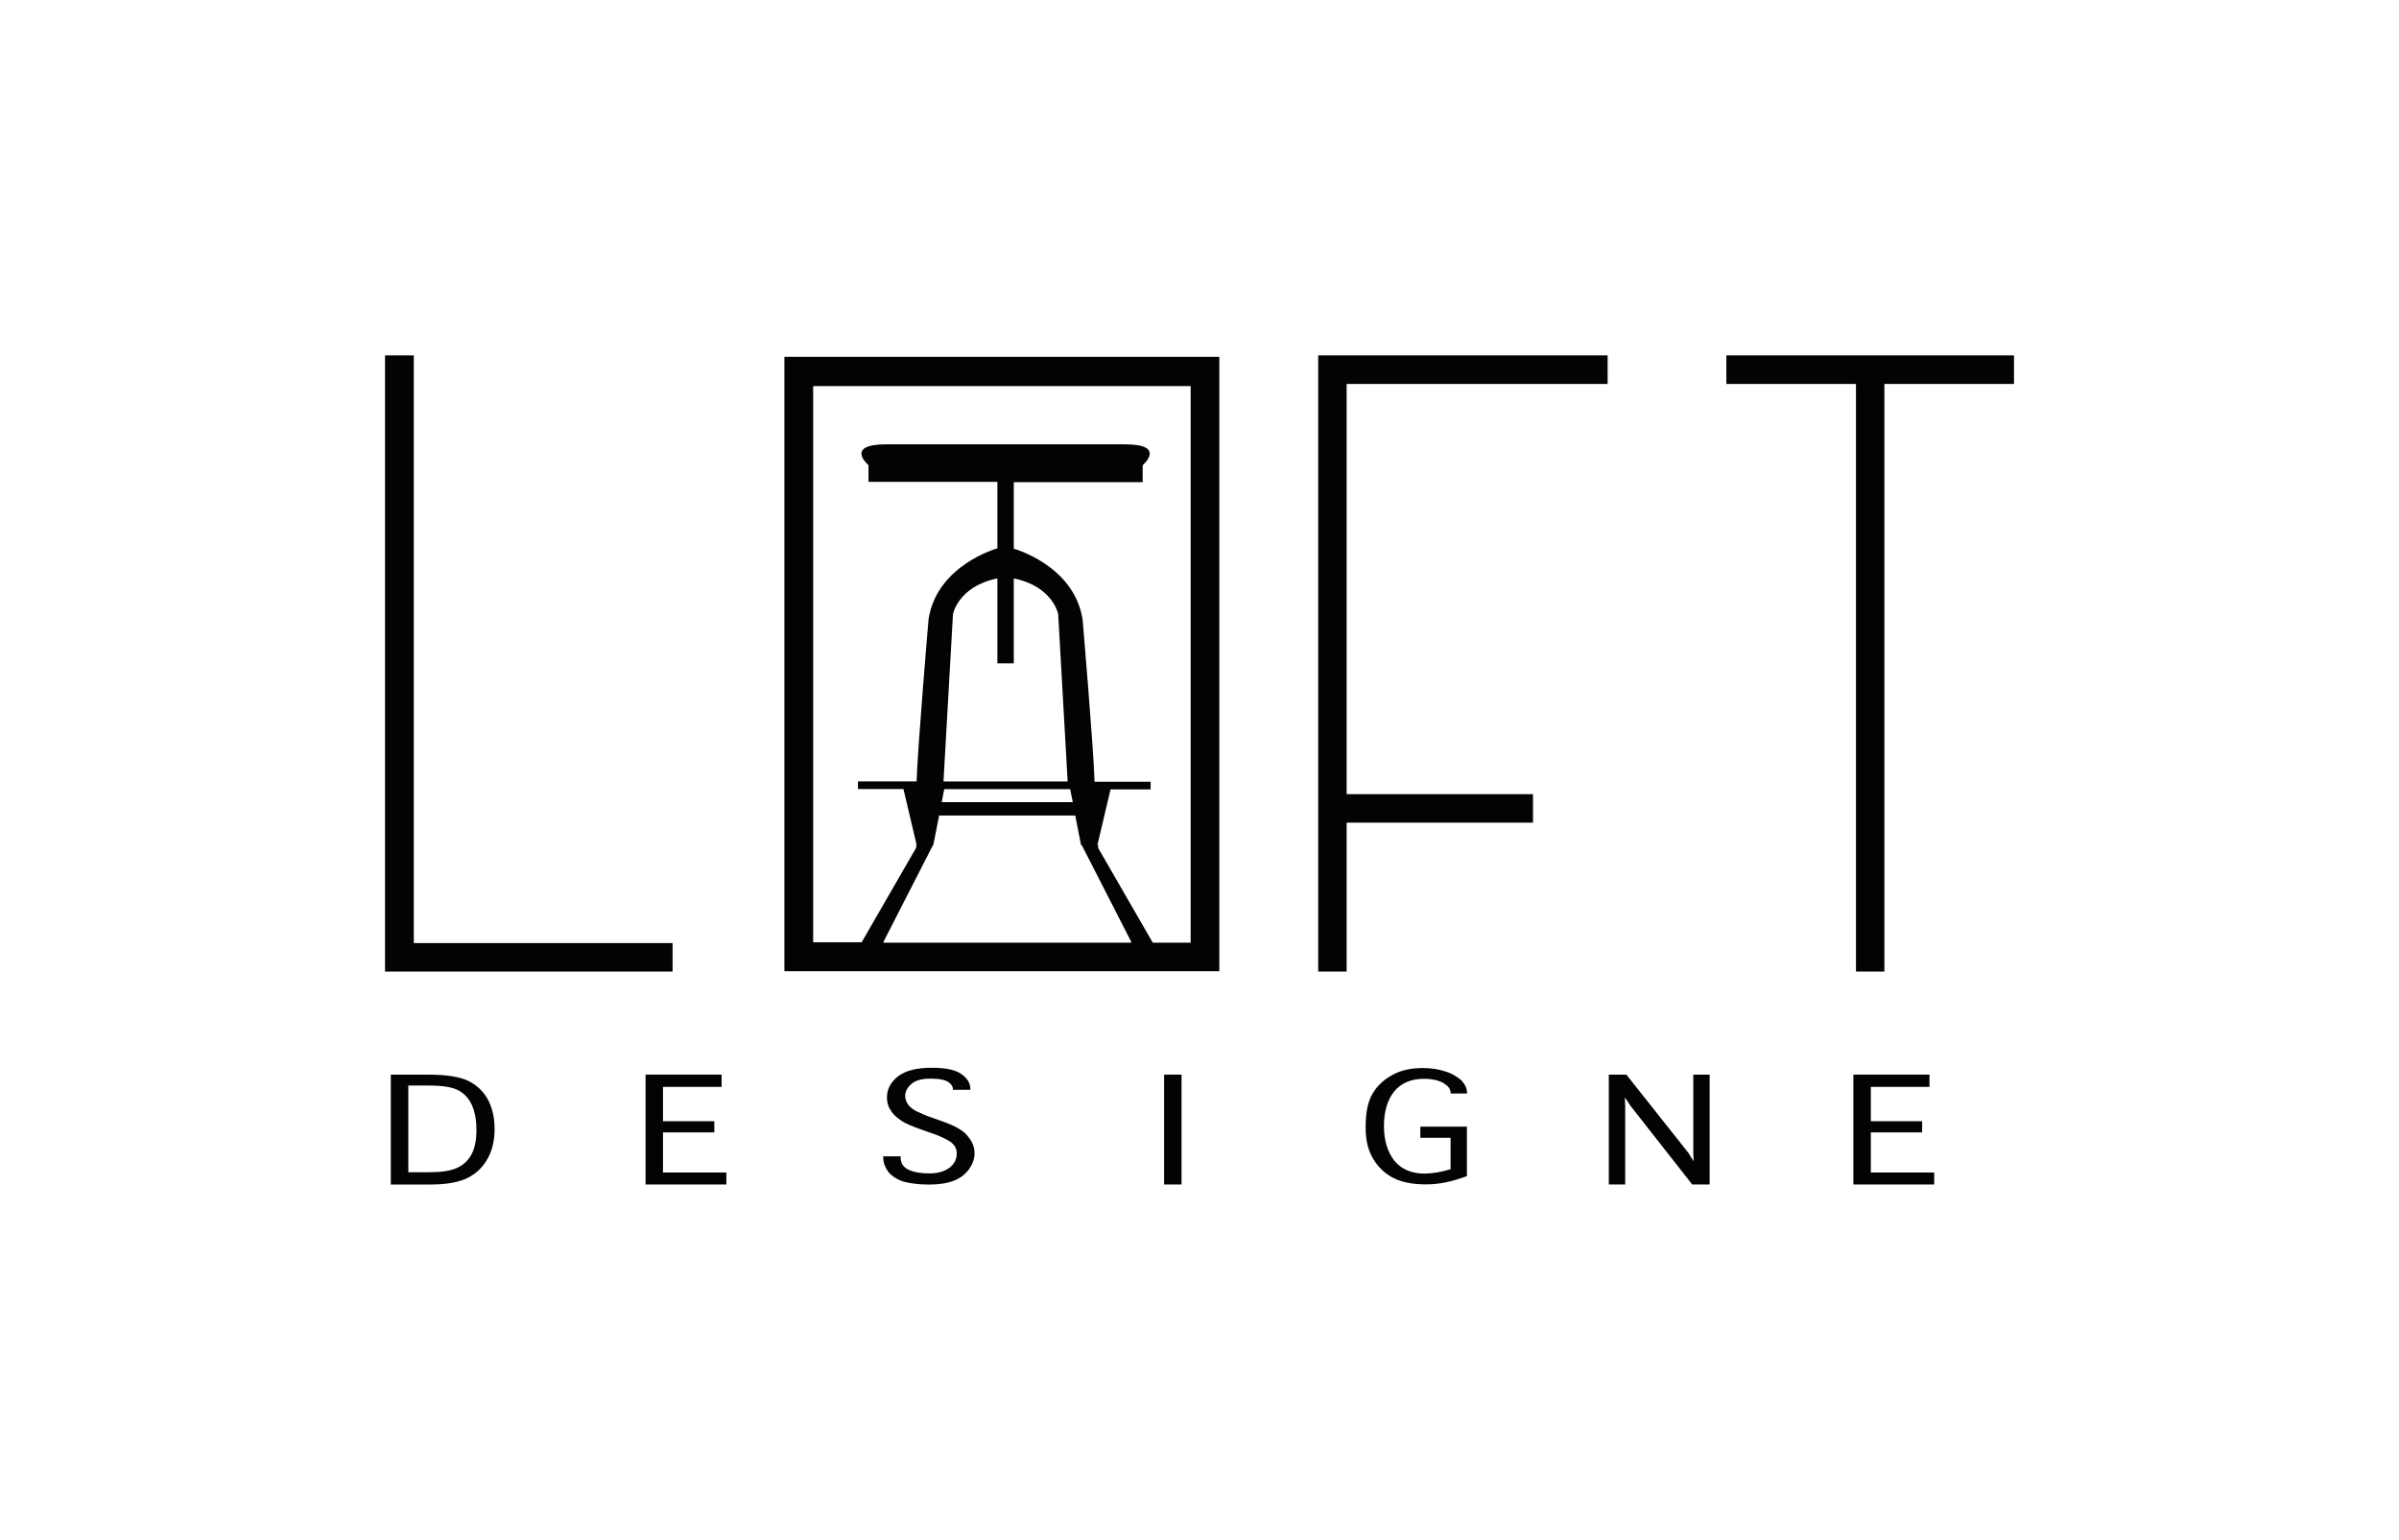 <svg width="81" height="52" viewBox="0 0 81 52" fill="none" xmlns="http://www.w3.org/2000/svg">
<path d="M15.8 36.494C15.516 36.359 15.075 36.288 14.46 36.288H13.195V39.998H14.535C15.112 39.998 15.543 39.911 15.827 39.755C16.123 39.596 16.331 39.377 16.479 39.096C16.627 38.826 16.699 38.496 16.699 38.119C16.699 37.717 16.612 37.376 16.455 37.094C16.304 36.836 16.084 36.629 15.8 36.494ZM15.924 38.973C15.812 39.18 15.652 39.338 15.432 39.437C15.223 39.536 14.903 39.584 14.484 39.584H13.787V36.656H14.475C14.931 36.656 15.251 36.704 15.471 36.815C15.679 36.926 15.839 37.097 15.939 37.328C16.038 37.558 16.087 37.84 16.087 38.158C16.084 38.496 16.035 38.766 15.924 38.973Z" fill="#020304"/>
<path d="M21.797 36.287V39.997H24.525V39.593H22.385V38.238H24.118V37.861H22.385V36.701H24.365V36.287H21.797Z" fill="#020304"/>
<path d="M31.806 37.86L31.523 37.761C31.239 37.663 31.055 37.579 30.934 37.519C30.822 37.459 30.726 37.384 30.662 37.3C30.602 37.213 30.563 37.117 30.563 37.006C30.563 36.859 30.635 36.724 30.771 36.605C30.907 36.482 31.127 36.422 31.423 36.422C31.571 36.422 31.695 36.434 31.815 36.458C31.939 36.482 32.023 36.53 32.087 36.593C32.147 36.653 32.174 36.715 32.174 36.775V36.799H32.763V36.775C32.763 36.581 32.663 36.41 32.467 36.275C32.271 36.128 31.939 36.056 31.459 36.056C30.943 36.056 30.563 36.155 30.315 36.35C30.071 36.545 29.947 36.778 29.947 37.057C29.947 37.216 29.983 37.363 30.071 37.486C30.143 37.62 30.267 37.728 30.427 37.839C30.587 37.95 30.831 38.046 31.151 38.157L31.396 38.244C31.704 38.343 31.924 38.451 32.084 38.55C32.232 38.66 32.304 38.78 32.304 38.951C32.304 39.146 32.217 39.317 32.045 39.44C31.873 39.562 31.652 39.623 31.393 39.623C31.097 39.623 30.864 39.587 30.68 39.5C30.496 39.413 30.409 39.281 30.409 39.071V39.047H29.82V39.071C29.82 39.254 29.881 39.413 29.992 39.572C30.116 39.718 30.288 39.829 30.508 39.901C30.741 39.961 31.024 40 31.357 40C31.713 40 31.996 39.952 32.217 39.865C32.437 39.778 32.597 39.646 32.721 39.476C32.844 39.305 32.905 39.122 32.905 38.939C32.905 38.744 32.832 38.55 32.684 38.379C32.555 38.19 32.259 38.019 31.806 37.86Z" fill="#020304"/>
<path d="M39.894 36.287H39.305V39.997H39.894V36.287Z" fill="#020304"/>
<path d="M48.786 36.176C48.566 36.104 48.319 36.065 48.05 36.065C47.645 36.065 47.301 36.137 47.018 36.296C46.722 36.455 46.502 36.662 46.342 36.931C46.182 37.201 46.109 37.579 46.109 38.067C46.109 38.508 46.197 38.861 46.369 39.14C46.541 39.422 46.761 39.629 47.045 39.776C47.329 39.922 47.697 39.994 48.153 39.994C48.596 39.994 49.049 39.895 49.529 39.713V38.043H47.956V38.421H48.977V39.482C48.645 39.581 48.349 39.629 48.092 39.629C47.661 39.629 47.317 39.482 47.084 39.2C46.852 38.907 46.728 38.517 46.728 38.028C46.728 37.54 46.84 37.15 47.072 36.857C47.304 36.575 47.636 36.428 48.092 36.428C48.264 36.428 48.412 36.452 48.536 36.488C48.672 36.524 48.768 36.587 48.856 36.659C48.943 36.731 48.98 36.818 48.98 36.902V36.925H49.532V36.902C49.532 36.755 49.471 36.62 49.336 36.473C49.179 36.347 49.007 36.239 48.786 36.176Z" fill="#020304"/>
<path d="M57.172 36.287V38.921L57.184 39.215L57 38.921L54.912 36.287H54.32V39.997H54.873V37.348L54.861 37.054L55.057 37.348L57.136 39.997H57.725V36.287H57.172Z" fill="#020304"/>
<path d="M62.578 36.287V39.997H65.306V39.593H63.167V38.238H64.899V37.861H63.167V36.701H65.147V36.287H62.578Z" fill="#020304"/>
<path d="M13 12V32.807H22.709V31.845H13.972V12H13Z" fill="#020304"/>
<path d="M58.289 12V12.965H62.665V32.807H63.625V12.965H68.001V12H58.289Z" fill="#020304"/>
<path d="M44.508 12V32.807H45.468V27.779H51.76V26.817H45.468V12.965H54.28V12H44.508Z" fill="#020304"/>
<path d="M26.484 32.796H41.17V12.049H26.484V32.796ZM38.185 31.831H29.828V31.807L31.5 28.538H31.512L31.709 27.537H36.305L36.501 28.538H36.525L38.197 31.807L38.185 31.831ZM34.229 22.4V19.532C35.556 19.802 35.729 20.74 35.729 20.74L36.048 26.389H31.856L32.176 20.74C32.176 20.74 32.348 19.799 33.676 19.532V22.4H34.229ZM31.881 26.647H36.133L36.221 27.087H31.796L31.881 26.647ZM27.444 13.038H40.201V31.831H38.922L37.078 28.634V28.535H37.053L37.497 26.656H38.849V26.398H36.957C36.921 25.226 36.553 20.92 36.553 20.92C36.269 19.088 34.229 18.528 34.229 18.528V16.283H38.581V15.711C38.629 15.663 39.368 15.004 37.977 15.004H34.389H33.516H29.928C28.54 15.004 29.276 15.663 29.324 15.711V16.271H33.676V18.516C33.676 18.516 31.636 19.076 31.352 20.908C31.352 20.908 30.984 25.217 30.948 26.386H28.968V26.644H30.504L30.948 28.523H30.936V28.622L29.092 31.819H27.456V13.038H27.444Z" fill="#020304"/>
</svg>
